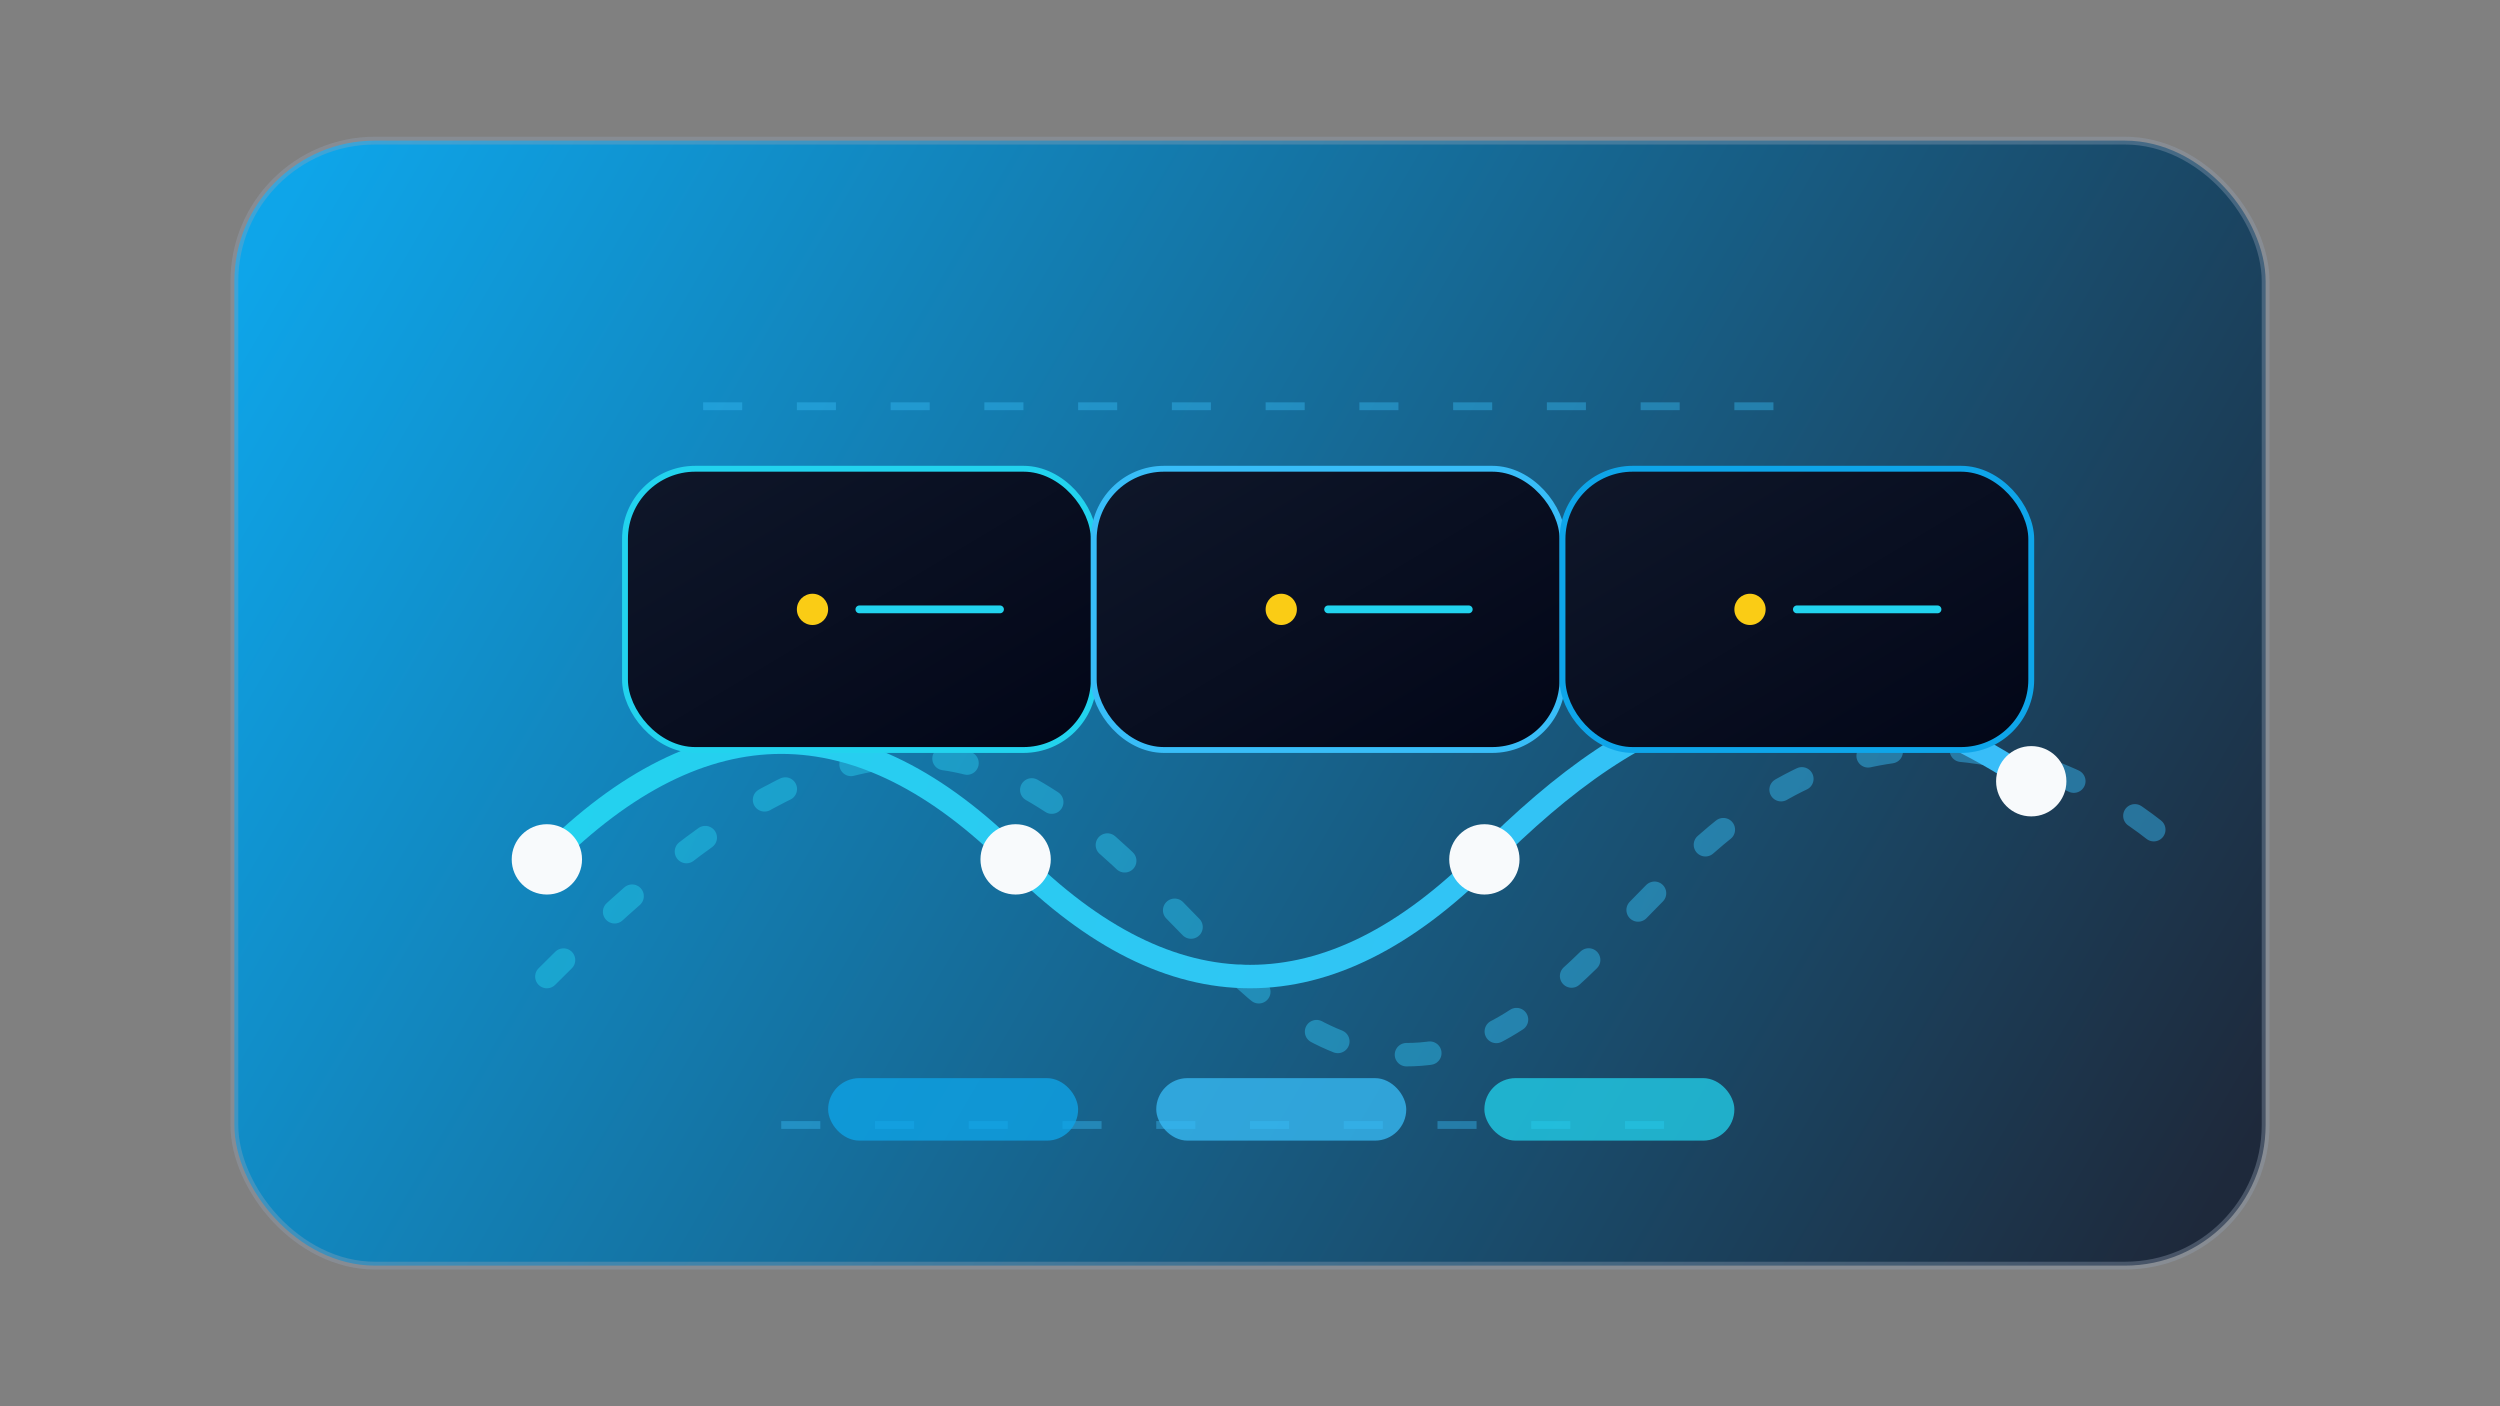 <svg width="640" height="360" viewBox="0 0 640 360" fill="none" xmlns="http://www.w3.org/2000/svg">
  <rect x="0" y="0" width="640" height="360" fill="#808080" stroke="none"/>
  <defs>
    <linearGradient id="sj-bg" x1="80" y1="40" x2="560" y2="320" gradientUnits="userSpaceOnUse">
      <stop offset="0" stop-color="#0EA5E9" />
      <stop offset="1" stop-color="#1E293B" />
    </linearGradient>
    <linearGradient id="sj-path" x1="160" y1="120" x2="480" y2="240" gradientUnits="userSpaceOnUse">
      <stop offset="0" stop-color="#22D3EE" />
      <stop offset="1" stop-color="#38BDF8" />
    </linearGradient>
    <linearGradient id="sj-card" x1="0" y1="0" x2="1" y2="1" gradientUnits="objectBoundingBox">
      <stop offset="0" stop-color="#0F172A" />
      <stop offset="1" stop-color="#020617" />
    </linearGradient>
  </defs>

  <rect x="60" y="36" width="520" height="288" rx="36" fill="url(#sj-bg)" stroke="rgba(148,163,184,0.35)" stroke-width="2" />

  <g stroke="url(#sj-path)" stroke-width="6" stroke-linecap="round">
    <path d="M140 250C180 210 220 180 260 200C300 220 320 270 360 270C400 270 420 220 460 200C500 180 540 200 560 220" stroke-dasharray="6 18" stroke-opacity="0.45" />
    <path d="M140 220C180 180 220 180 260 220C300 260 340 260 380 220C420 180 460 160 520 200" />
  </g>

  <g fill="#F8FAFC">
    <circle cx="140" cy="220" r="9" />
    <circle cx="260" cy="220" r="9" />
    <circle cx="380" cy="220" r="9" />
    <circle cx="520" cy="200" r="9" />
  </g>

  <g>
    <rect x="160" y="120" width="120" height="72" rx="18" fill="url(#sj-card)" stroke="#22D3EE" stroke-width="1.5" />
    <rect x="280" y="120" width="120" height="72" rx="18" fill="url(#sj-card)" stroke="#38BDF8" stroke-width="1.5" />
    <rect x="400" y="120" width="120" height="72" rx="18" fill="url(#sj-card)" stroke="#0EA5E9" stroke-width="1.5" />
  </g>

  <g stroke="#22D3EE" stroke-width="2" stroke-linecap="round">
    <path d="M220 156H256" />
    <path d="M340 156H376" />
    <path d="M460 156H496" />
  </g>

  <g fill="#FACC15">
    <circle cx="208" cy="156" r="4" />
    <circle cx="328" cy="156" r="4" />
    <circle cx="448" cy="156" r="4" />
  </g>

  <g opacity="0.4" stroke="#38BDF8" stroke-width="2" stroke-dasharray="10 14">
    <path d="M180 104H460" />
    <path d="M200 288H440" />
  </g>

  <g opacity="0.75">
    <rect x="212" y="276" width="64" height="16" rx="8" fill="#0EA5E9" />
    <rect x="296" y="276" width="64" height="16" rx="8" fill="#38BDF8" />
    <rect x="380" y="276" width="64" height="16" rx="8" fill="#22D3EE" />
  </g>
</svg>
